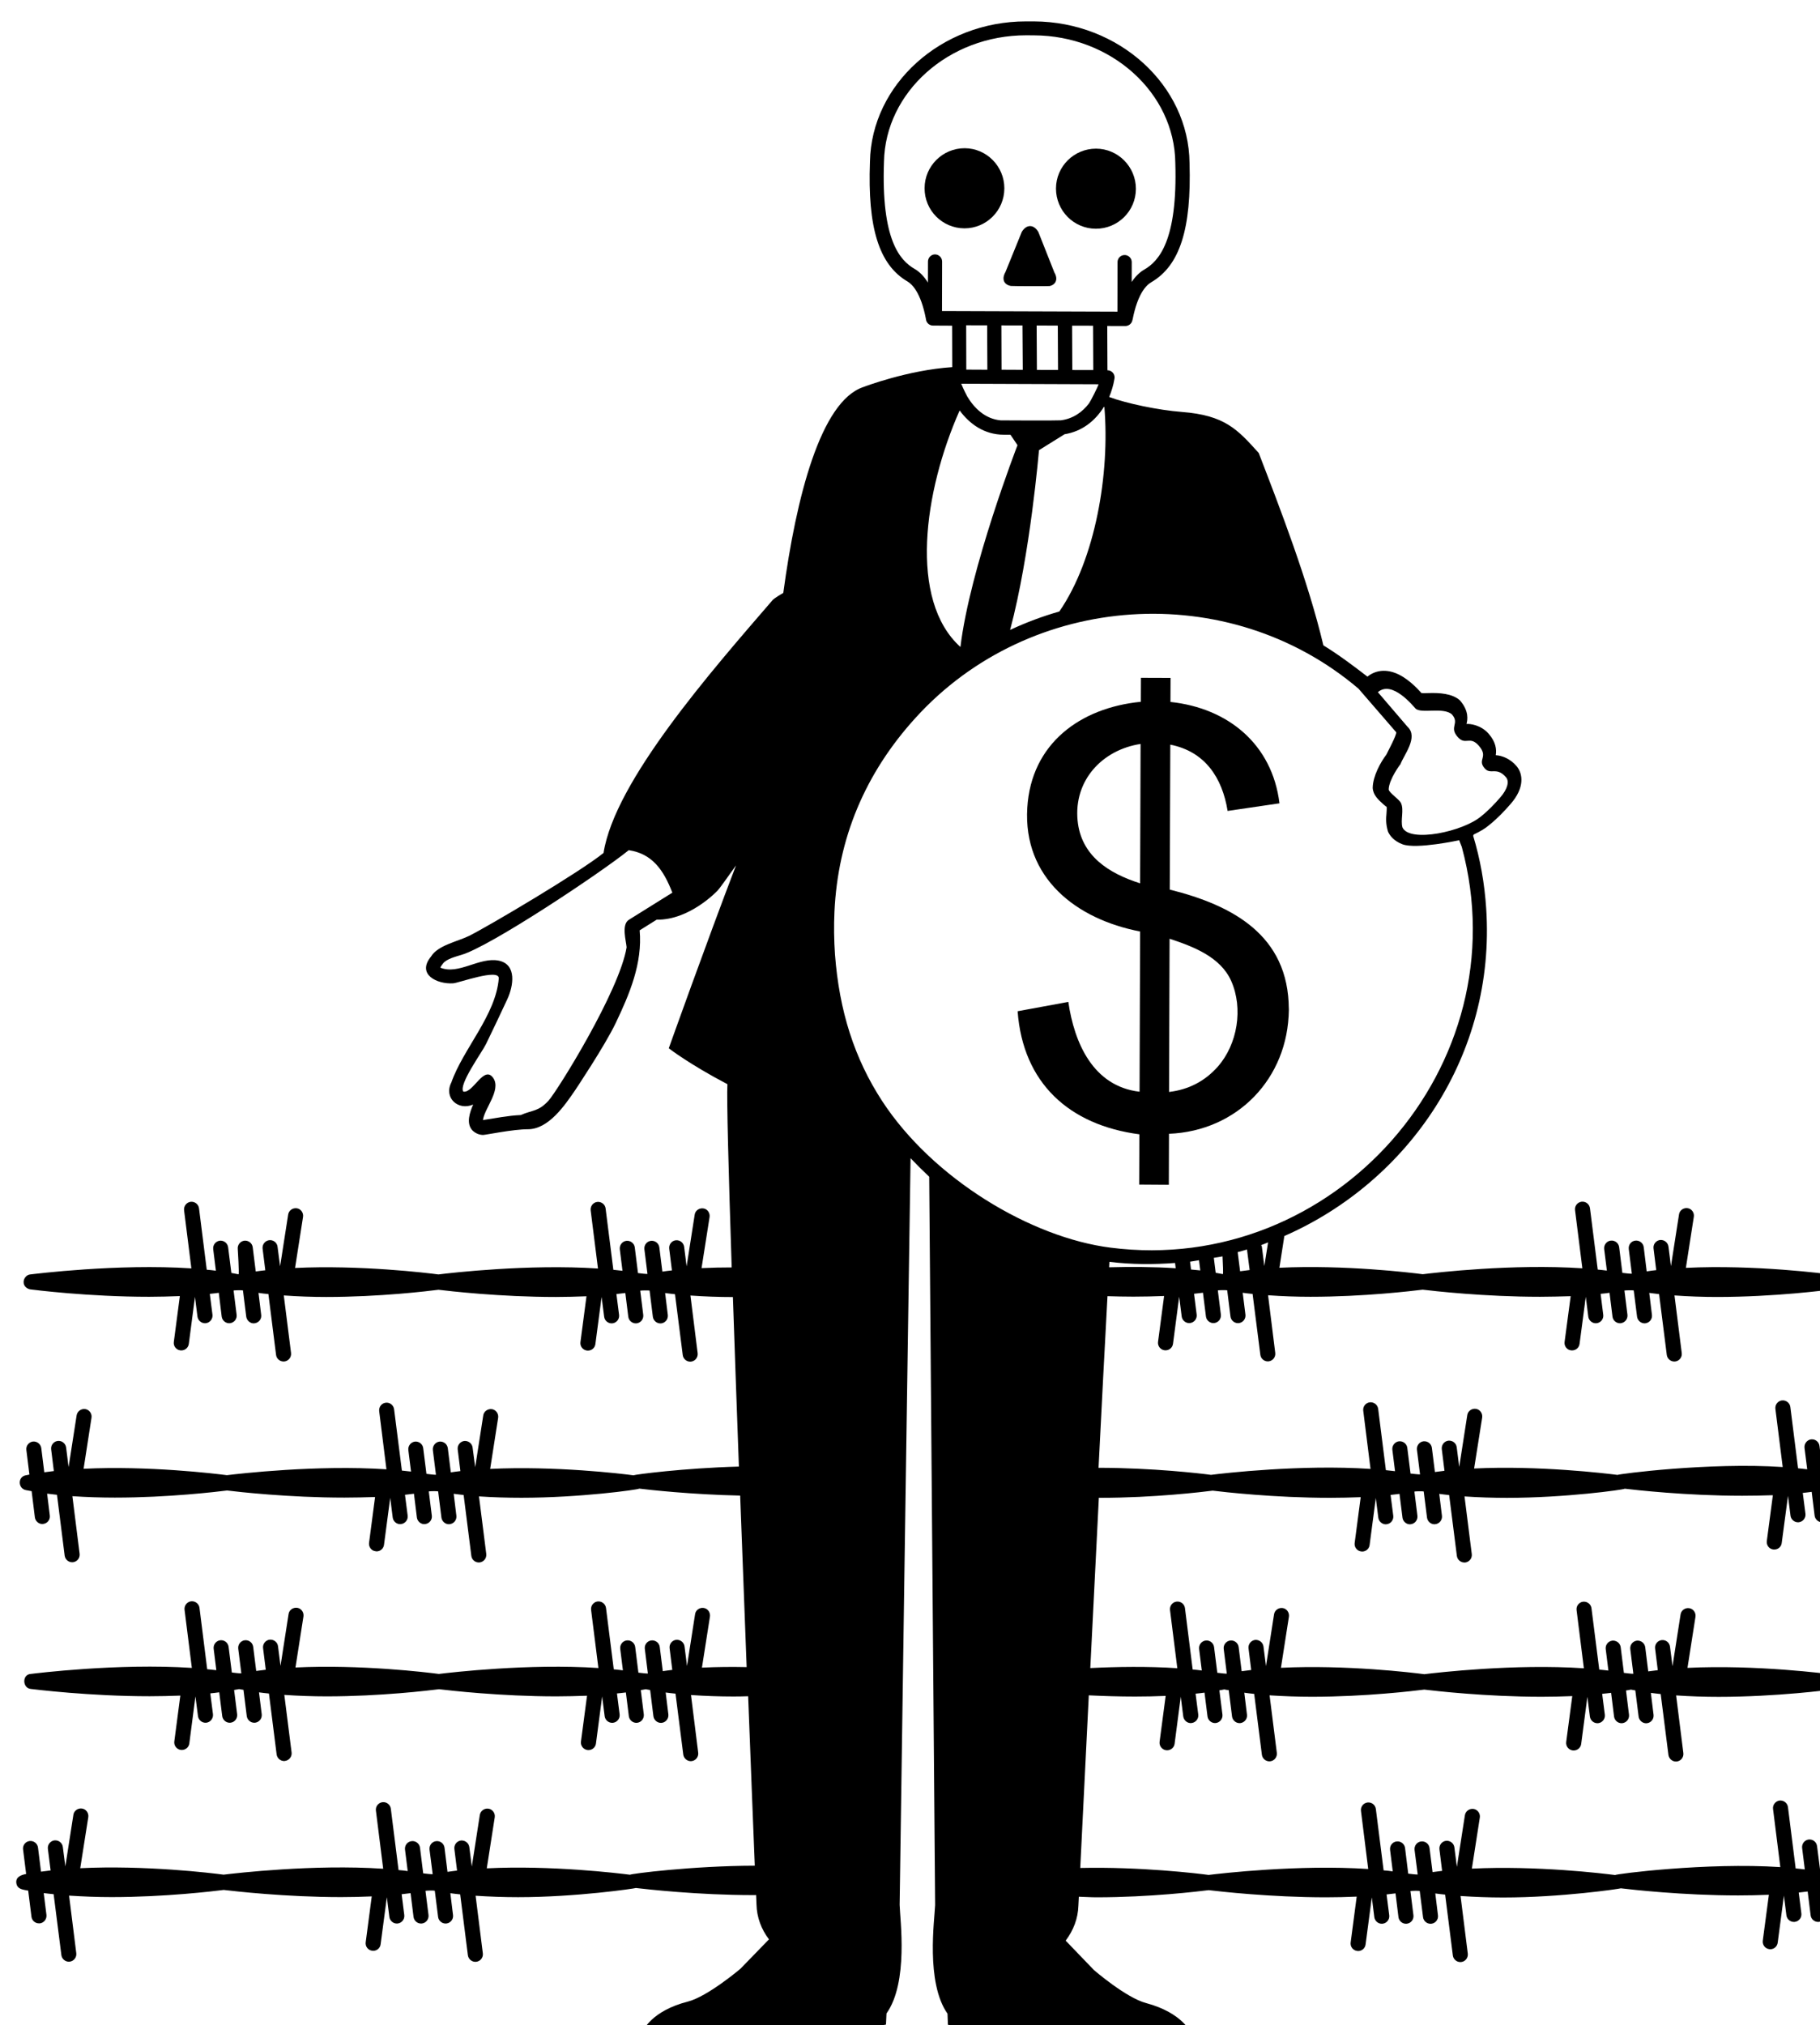 <?xml version="1.0" encoding="UTF-8" standalone="no"?>
<!-- Created with Inkscape (http://www.inkscape.org/) -->

<svg
   xmlns:dc="http://purl.org/dc/elements/1.1/"
   xmlns:cc="http://creativecommons.org/ns#"
   xmlns:rdf="http://www.w3.org/1999/02/22-rdf-syntax-ns#"
   xmlns:svg="http://www.w3.org/2000/svg"
   xmlns="http://www.w3.org/2000/svg"
   xmlns:sodipodi="http://sodipodi.sourceforge.net/DTD/sodipodi-0.dtd"
   xmlns:inkscape="http://www.inkscape.org/namespaces/inkscape"
   width="18.673mm"
   height="20.774mm"
   viewBox="0 0 18.673 20.774"
   version="1.1"
   id="svg653"
   inkscape:version="0.92.1 r15371"
   sodipodi:docname="ddhh_dinero.svg">
  <defs
     id="defs647" />
  <sodipodi:namedview
     id="base"
     pagecolor="#ffffff"
     bordercolor="#666666"
     borderopacity="1.0"
     inkscape:pageopacity="0.0"
     inkscape:pageshadow="2"
     inkscape:zoom="0.35"
     inkscape:cx="472.43006"
     inkscape:cy="-252.16979"
     inkscape:document-units="mm"
     inkscape:current-layer="layer1"
     showgrid="false"
     inkscape:window-width="1366"
     inkscape:window-height="704"
     inkscape:window-x="0"
     inkscape:window-y="27"
     inkscape:window-maximized="1" />
  <g
     inkscape:label="Capa 1"
     inkscape:groupmode="layer"
     id="layer1"
     transform="translate(19.164,-61.339)">
    <g
       transform="matrix(0.265,0,0,0.265,-125.098,-77.795)"
       id="g481">
      <path
         inkscape:connector-curvature="0"
         d="m 437.103,530.771 c -0.859,-0.002 -1.555,0.695 -1.555,1.547 -0.004,0.859 0.686,1.551 1.541,1.555 0.85,0.002 1.545,-0.688 1.547,-1.547 0.002,-0.852 -0.687,-1.551 -1.533,-1.555 z"
         id="path467" />
      <path
         inkscape:connector-curvature="0"
         d="m 439.951,534.011 c -0.176,-0.297 -0.455,-0.303 -0.639,-0.004 l -0.635,1.561 c -0.152,0.266 -0.062,0.486 0.213,0.535 0.031,0.008 1.457,0.014 1.498,0.004 0.246,-0.055 0.334,-0.273 0.186,-0.523 z"
         id="path469" />
      <path
         inkscape:connector-curvature="0"
         d="m 443.729,532.343 c 0,-0.852 -0.689,-1.553 -1.543,-1.555 -0.854,0 -1.549,0.688 -1.551,1.543 0,0.859 0.688,1.553 1.541,1.557 0.854,0.002 1.552,-0.685 1.553,-1.545 z"
         id="path471" />
      <path
         inkscape:connector-curvature="0"
         d="m 443.856,570.886 1.148,0.008 0.006,-1.973 c 2.646,-0.104 4.615,-2.146 4.639,-4.793 -0.002,0.297 -0.004,0.895 0.002,-0.016 0,-0.186 -0.001,-0.139 -0.002,-0.02 -0.008,-2.854 -2.173,-4.016 -4.609,-4.623 l 0.021,-5.611 c 1.345,0.266 2.012,1.279 2.219,2.566 l 2.008,-0.295 c -0.282,-2.295 -1.999,-3.688 -4.221,-3.924 l 0.004,-0.93 -1.146,-0.004 -0.004,0.928 c -2.343,0.229 -4.246,1.613 -4.397,4.104 -0.165,2.711 1.888,4.311 4.368,4.787 l -0.021,6.203 c -1.803,-0.211 -2.528,-1.895 -2.758,-3.477 l -1.963,0.361 c 0.205,2.789 2.006,4.41 4.715,4.764 z m 1.177,-9.515 c 0.906,0.299 1.972,0.699 2.387,1.637 0.47,1.062 0.244,2.447 -0.52,3.314 -0.5,0.564 -1.127,0.889 -1.887,0.98 z m -3.561,-4.573 c -0.152,-1.553 0.948,-2.738 2.438,-2.967 -0.004,1.799 -0.01,3.596 -0.018,5.395 -1.207,-0.383 -2.286,-1.059 -2.42,-2.428 z"
         id="path473" />
      <path
         inkscape:connector-curvature="0"
         d="m 400.662,574.681 c -0.002,-0.012 0,0.131 0,0 z"
         id="path475" />
      <path
         inkscape:connector-curvature="0"
         d="m 470.656,582.058 c -0.106,-0.021 -0.222,-0.045 -0.336,-0.062 l -0.125,-0.994 c -0.021,-0.158 -0.166,-0.271 -0.325,-0.252 -0.158,0.02 -0.271,0.166 -0.255,0.326 l 0.105,0.832 c -0.116,-0.016 -0.234,-0.025 -0.354,-0.039 l -0.299,-2.373 c -0.021,-0.16 -0.167,-0.271 -0.326,-0.254 -0.16,0.02 -0.271,0.166 -0.253,0.326 l 0.283,2.252 c -2.855,-0.188 -6.349,0.27 -6.396,0.305 -0.447,-0.057 -3.039,-0.369 -5.551,-0.248 l 0.312,-1.975 c 0.021,-0.16 -0.086,-0.311 -0.243,-0.334 -0.159,-0.023 -0.312,0.084 -0.334,0.242 l -0.312,2.006 -0.097,-0.762 c -0.019,-0.16 -0.166,-0.27 -0.325,-0.254 -0.16,0.021 -0.271,0.168 -0.253,0.326 l 0.104,0.84 c -0.124,0.014 -0.248,0.029 -0.37,0.047 l -0.117,-0.934 c -0.021,-0.16 -0.164,-0.271 -0.327,-0.254 -0.158,0.02 -0.271,0.168 -0.252,0.324 l 0.12,0.955 c -0.03,0.006 -0.274,-0.02 -0.368,-0.031 l -0.125,-0.994 c -0.019,-0.16 -0.165,-0.271 -0.326,-0.254 -0.156,0.02 -0.271,0.168 -0.253,0.324 l 0.104,0.832 c -0.116,-0.014 -0.233,-0.023 -0.354,-0.039 l -0.299,-2.375 c -0.021,-0.156 -0.166,-0.27 -0.326,-0.252 -0.159,0.021 -0.271,0.164 -0.252,0.324 l 0.282,2.254 c -2.688,-0.178 -5.695,0.168 -6.177,0.23 -0.372,-0.051 -2.27,-0.273 -4.353,-0.273 0.126,-2.486 0.246,-4.818 0.346,-6.643 0.325,0.01 0.659,0.018 1.004,0.018 0.394,0 0.791,-0.01 1.188,-0.025 l -0.235,1.775 c -0.021,0.16 0.094,0.307 0.254,0.326 0.014,0.002 0.023,0.002 0.036,0.002 0.146,0 0.271,-0.105 0.29,-0.254 l 0.239,-1.822 0.097,0.768 c 0.021,0.145 0.146,0.254 0.29,0.254 0.014,0 0.024,0 0.036,-0.002 0.159,-0.021 0.273,-0.166 0.254,-0.326 l -0.102,-0.807 c 0.115,-0.014 0.229,-0.025 0.345,-0.041 l 0.116,0.922 c 0.02,0.146 0.146,0.254 0.288,0.254 0.012,0 0.023,0 0.036,-0.002 0.161,-0.021 0.271,-0.166 0.254,-0.326 l -0.118,-0.938 c 0.064,-0.012 0.307,-0.014 0.363,-0.004 l 0.127,1.016 c 0.019,0.146 0.145,0.256 0.29,0.256 0.012,0 0.021,-0.002 0.036,-0.002 0.16,-0.021 0.271,-0.166 0.253,-0.326 l -0.106,-0.848 c 0.127,0.018 0.254,0.033 0.383,0.045 l 0.3,2.357 c 0.019,0.146 0.145,0.254 0.287,0.254 0.015,0 0.023,0 0.037,-0.002 0.159,-0.02 0.272,-0.166 0.253,-0.326 l -0.278,-2.232 c 0.544,0.039 1.099,0.059 1.641,0.059 2.08,0 3.97,-0.229 4.345,-0.275 0.396,0.049 2.39,0.275 4.542,0.275 0.396,0 0.794,-0.012 1.188,-0.023 l -0.236,1.773 c -0.021,0.158 0.093,0.309 0.252,0.324 0.016,0.002 0.026,0.002 0.038,0.002 0.146,0 0.271,-0.104 0.29,-0.254 l 0.241,-1.822 0.097,0.771 c 0.021,0.145 0.146,0.254 0.289,0.254 0.016,0 0.026,0 0.037,-0.002 0.16,-0.021 0.273,-0.166 0.253,-0.326 l -0.102,-0.811 c 0.114,-0.012 0.229,-0.021 0.345,-0.041 l 0.115,0.926 c 0.019,0.145 0.145,0.254 0.288,0.254 0.013,0 0.022,0 0.035,-0.002 0.16,-0.021 0.273,-0.166 0.256,-0.326 l -0.117,-0.939 c 0.062,-0.01 0.306,-0.014 0.36,-0.004 l 0.129,1.018 c 0.021,0.145 0.146,0.256 0.288,0.256 0.014,0 0.022,-0.002 0.035,-0.002 0.161,-0.021 0.273,-0.166 0.253,-0.326 l -0.104,-0.85 c 0.125,0.018 0.252,0.033 0.381,0.047 l 0.298,2.355 c 0.021,0.146 0.146,0.254 0.289,0.254 0.014,0 0.025,0 0.039,-0.002 0.158,-0.02 0.271,-0.166 0.251,-0.326 l -0.281,-2.23 c 0.546,0.039 1.103,0.059 1.645,0.059 2.252,0 4.28,-0.27 4.408,-0.287 0.003,0 0.009,-0.002 0.014,-0.004 0.01,-0.002 0.021,-0.006 0.032,-0.01 0.301,-0.061 0.229,-0.463 10e-4,-0.555 -0.013,-0.004 -0.021,-0.006 -0.031,-0.01 -0.007,0 -0.012,-0.004 -0.016,-0.004 -0.151,-0.02 -2.936,-0.389 -5.612,-0.256 l 0.308,-1.979 c 0.024,-0.158 -0.084,-0.311 -0.242,-0.332 -0.158,-0.023 -0.311,0.084 -0.332,0.244 l -0.312,2 -0.096,-0.756 c -0.021,-0.16 -0.163,-0.271 -0.326,-0.256 -0.16,0.021 -0.273,0.168 -0.252,0.326 l 0.104,0.84 c -0.125,0.016 -0.248,0.027 -0.369,0.049 l -0.115,-0.939 c -0.021,-0.158 -0.166,-0.27 -0.326,-0.252 -0.16,0.018 -0.273,0.164 -0.253,0.326 l 0.119,0.955 c -0.029,0.006 -0.272,-0.02 -0.367,-0.033 l -0.124,-0.996 c -0.021,-0.158 -0.166,-0.27 -0.326,-0.252 -0.16,0.018 -0.271,0.164 -0.254,0.326 l 0.104,0.834 c -0.115,-0.016 -0.233,-0.025 -0.354,-0.039 l -0.3,-2.375 c -0.021,-0.158 -0.166,-0.271 -0.325,-0.252 -0.16,0.02 -0.273,0.164 -0.253,0.326 l 0.283,2.252 c -2.688,-0.18 -5.692,0.168 -6.179,0.229 -0.44,-0.059 -3.039,-0.371 -5.55,-0.25 l 0.191,-1.229 c 4.81,-2.105 8.192,-7.004 7.815,-12.676 -0.064,-0.979 -0.232,-1.918 -0.505,-2.818 0.012,-0.016 0.017,-0.031 0.021,-0.047 0.241,-0.113 0.455,-0.238 0.605,-0.371 0.333,-0.266 0.614,-0.57 0.824,-0.812 0.554,-0.633 0.479,-1.174 0.229,-1.467 -0.244,-0.283 -0.552,-0.406 -0.803,-0.42 0.034,-0.229 0.005,-0.506 -0.273,-0.828 -0.301,-0.35 -0.742,-0.395 -0.859,-0.381 0.037,-0.16 0.107,-0.494 -0.256,-0.914 -0.299,-0.27 -0.802,-0.295 -1.205,-0.283 -0.087,0.002 -0.211,0.006 -0.282,0.002 -0.172,-0.191 -0.562,-0.611 -1.028,-0.783 -0.395,-0.146 -0.77,-0.092 -1.066,0.145 -0.553,-0.426 -1.114,-0.848 -1.706,-1.211 -0.592,-2.506 -1.692,-5.342 -2.502,-7.445 -0.828,-0.92 -1.315,-1.461 -2.981,-1.59 -0.91,-0.07 -2.144,-0.33 -2.81,-0.578 0.092,-0.223 0.162,-0.453 0.201,-0.686 0.021,-0.082 0.006,-0.17 -0.047,-0.24 -0.053,-0.068 -0.133,-0.109 -0.221,-0.109 l -0.005,-1.152 -0.002,-0.562 0.699,0.002 c 0.121,0 0.23,-0.08 0.265,-0.193 0.002,-0.016 0.014,-0.039 0.021,-0.08 0.188,-0.941 0.496,-1.293 0.721,-1.424 1.103,-0.643 1.556,-2.064 1.479,-4.615 -0.031,-3.01 -2.73,-5.467 -6.021,-5.48 h -0.317 c -3.273,0 -5.98,2.439 -6.035,5.434 -0.096,2.561 0.354,3.99 1.453,4.633 0.184,0.107 0.518,0.438 0.711,1.436 0.006,0.033 0.01,0.061 0.012,0.068 0.033,0.121 0.141,0.203 0.266,0.203 l 0.738,0.004 0.006,1.605 c -1.735,0.113 -3.441,0.77 -3.441,0.77 -1.657,0.551 -2.604,4.283 -3.1,7.969 -0.266,0.15 -0.432,0.279 -0.43,0.297 -2.361,2.736 -6.098,6.994 -6.529,9.768 -0.891,0.729 -4.484,2.854 -5.206,3.211 -0.448,0.221 -1.206,0.361 -1.473,0.799 -0.572,0.697 0.242,1.078 0.854,1.037 0.193,-0.004 1.783,-0.592 1.769,-0.193 -0.113,1.426 -1.378,2.723 -1.837,4.031 -0.303,0.594 0.265,1.107 0.845,0.854 -0.127,0.293 -0.285,0.73 -0.026,1.004 0.112,0.107 0.25,0.17 0.407,0.174 0.104,0 1.155,-0.221 1.738,-0.221 0.804,0 1.435,-0.936 1.831,-1.514 0,0 1.15,-1.719 1.567,-2.594 0.542,-1.135 1.042,-2.32 0.929,-3.592 0.195,-0.121 0.422,-0.264 0.658,-0.412 1.268,0.02 2.317,-1.084 2.36,-1.127 0.07,-0.076 0.334,-0.438 0.713,-0.975 -1.127,2.939 -2.604,7.08 -2.604,7.08 0,0 0.801,0.621 2.27,1.389 -0.031,0.533 0.043,3.348 0.166,7.094 -0.386,0 -0.774,0.008 -1.167,0.027 l 0.311,-1.98 c 0.021,-0.158 -0.084,-0.311 -0.244,-0.332 -0.159,-0.021 -0.312,0.084 -0.333,0.244 l -0.312,2 -0.096,-0.756 c -0.021,-0.16 -0.163,-0.271 -0.326,-0.254 -0.16,0.02 -0.271,0.168 -0.252,0.324 l 0.105,0.842 c -0.125,0.014 -0.248,0.027 -0.37,0.047 l -0.117,-0.938 c -0.021,-0.16 -0.166,-0.271 -0.326,-0.254 -0.16,0.02 -0.271,0.164 -0.253,0.326 l 0.119,0.955 c -0.029,0.006 -0.271,-0.018 -0.367,-0.033 l -0.124,-0.994 c -0.021,-0.16 -0.166,-0.271 -0.326,-0.254 -0.159,0.02 -0.271,0.164 -0.254,0.326 l 0.104,0.834 c -0.117,-0.014 -0.235,-0.025 -0.354,-0.039 l -0.3,-2.375 c -0.019,-0.158 -0.166,-0.27 -0.325,-0.252 -0.159,0.02 -0.271,0.164 -0.253,0.326 l 0.283,2.252 c -2.688,-0.178 -5.692,0.168 -6.177,0.229 -0.442,-0.059 -3.039,-0.371 -5.551,-0.25 l 0.309,-1.979 c 0.023,-0.158 -0.085,-0.311 -0.243,-0.332 -0.159,-0.021 -0.309,0.084 -0.333,0.244 l -0.312,2.002 -0.099,-0.758 c -0.019,-0.16 -0.167,-0.273 -0.325,-0.252 -0.158,0.02 -0.271,0.166 -0.254,0.324 l 0.105,0.84 c -0.124,0.014 -0.247,0.027 -0.37,0.047 l -0.117,-0.938 c -0.021,-0.16 -0.165,-0.271 -0.327,-0.254 -0.156,0.021 -0.271,0.166 -0.252,0.326 0,0 0.062,0.969 0.029,0.975 -0.091,-0.018 -0.183,-0.035 -0.277,-0.053 l -0.125,-0.994 c -0.021,-0.16 -0.167,-0.271 -0.324,-0.254 -0.159,0.021 -0.272,0.166 -0.254,0.326 l 0.104,0.836 c -0.115,-0.018 -0.234,-0.027 -0.354,-0.039 l -0.299,-2.375 c -0.02,-0.16 -0.165,-0.271 -0.323,-0.254 -0.159,0.02 -0.273,0.166 -0.256,0.326 l 0.283,2.252 c -2.854,-0.189 -6.075,0.215 -6.24,0.234 -0.151,0.014 -0.271,0.172 -0.253,0.318 0,0.133 0.133,0.242 0.253,0.26 0.137,0.02 2.276,0.287 4.606,0.287 0.394,0 0.791,-0.012 1.188,-0.027 l -0.234,1.777 c -0.021,0.158 0.092,0.305 0.252,0.324 0.014,0.002 0.025,0.002 0.039,0.002 0.145,0 0.27,-0.105 0.29,-0.254 l 0.238,-1.82 0.097,0.766 c 0.02,0.146 0.146,0.256 0.291,0.256 0.011,0 0.021,0 0.036,-0.002 0.157,-0.021 0.271,-0.166 0.254,-0.326 l -0.104,-0.809 c 0.115,-0.014 0.23,-0.023 0.348,-0.041 l 0.113,0.922 c 0.021,0.146 0.146,0.256 0.288,0.256 0.015,0 0.024,0 0.036,-0.002 0.161,-0.021 0.274,-0.166 0.254,-0.326 l -0.118,-0.939 c 0.064,-0.012 0.31,-0.014 0.363,-0.004 l 0.127,1.016 c 0.021,0.146 0.146,0.26 0.29,0.26 0.012,0 0.023,-0.004 0.036,-0.004 0.16,-0.02 0.274,-0.166 0.253,-0.324 l -0.104,-0.852 c 0.127,0.021 0.254,0.033 0.383,0.045 l 0.297,2.357 c 0.019,0.146 0.145,0.254 0.289,0.254 0.013,0 0.021,0 0.038,-0.002 0.157,-0.02 0.271,-0.166 0.253,-0.326 l -0.281,-2.229 c 0.544,0.039 1.099,0.059 1.641,0.059 2.08,0 3.973,-0.23 4.348,-0.279 0.393,0.049 2.387,0.279 4.542,0.279 0.394,0 0.793,-0.012 1.188,-0.027 l -0.234,1.777 c -0.021,0.158 0.093,0.305 0.253,0.324 0.013,0.002 0.023,0.002 0.037,0.002 0.146,0 0.271,-0.105 0.289,-0.254 l 0.24,-1.822 0.1,0.768 c 0.019,0.146 0.145,0.254 0.287,0.254 0.015,0 0.025,0 0.036,-0.002 0.16,-0.02 0.273,-0.166 0.254,-0.326 l -0.103,-0.807 c 0.116,-0.012 0.231,-0.025 0.345,-0.041 l 0.115,0.922 c 0.021,0.146 0.146,0.254 0.288,0.254 0.013,0 0.024,0 0.037,-0.002 0.161,-0.02 0.271,-0.166 0.254,-0.326 l -0.117,-0.938 c 0.063,-0.01 0.307,-0.014 0.362,-0.004 l 0.127,1.016 c 0.021,0.146 0.146,0.256 0.29,0.256 0.012,0 0.021,-0.002 0.036,-0.002 0.161,-0.021 0.271,-0.166 0.253,-0.326 l -0.104,-0.848 c 0.125,0.016 0.252,0.033 0.382,0.045 l 0.3,2.357 c 0.019,0.145 0.145,0.254 0.288,0.254 0.014,0 0.023,0 0.037,-0.002 0.158,-0.02 0.271,-0.166 0.252,-0.326 l -0.279,-2.232 c 0.545,0.039 1.1,0.059 1.642,0.059 10e-4,0 10e-4,0 0.002,0 0.068,2.031 0.149,4.279 0.232,6.562 -2.145,0.059 -4.048,0.311 -4.082,0.338 -0.447,-0.061 -3.039,-0.369 -5.548,-0.248 l 0.309,-1.979 c 0.023,-0.158 -0.086,-0.311 -0.243,-0.334 -0.159,-0.02 -0.311,0.084 -0.334,0.244 l -0.312,2.004 -0.1,-0.76 c -0.019,-0.16 -0.166,-0.27 -0.323,-0.256 -0.159,0.021 -0.273,0.168 -0.254,0.326 l 0.104,0.84 c -0.124,0.016 -0.248,0.029 -0.37,0.049 l -0.117,-0.936 c -0.021,-0.16 -0.164,-0.271 -0.326,-0.254 -0.156,0.021 -0.271,0.168 -0.253,0.328 l 0.12,0.955 c -0.028,0.004 -0.271,-0.02 -0.368,-0.035 l -0.125,-0.994 c -0.019,-0.16 -0.165,-0.271 -0.323,-0.254 -0.159,0.021 -0.272,0.168 -0.253,0.328 l 0.104,0.832 c -0.116,-0.014 -0.232,-0.027 -0.354,-0.039 l -0.302,-2.375 c -0.021,-0.16 -0.166,-0.271 -0.323,-0.252 -0.159,0.018 -0.272,0.164 -0.254,0.326 l 0.281,2.252 c -2.688,-0.178 -5.692,0.168 -6.177,0.227 -0.443,-0.057 -3.039,-0.371 -5.548,-0.248 l 0.306,-1.977 c 0.024,-0.16 -0.084,-0.309 -0.242,-0.334 -0.157,-0.023 -0.31,0.086 -0.334,0.244 l -0.311,2.002 -0.096,-0.758 c -0.021,-0.16 -0.166,-0.273 -0.325,-0.254 -0.16,0.02 -0.274,0.166 -0.254,0.326 l 0.104,0.84 c -0.125,0.014 -0.248,0.029 -0.37,0.047 l -0.116,-0.934 c -0.021,-0.16 -0.166,-0.271 -0.324,-0.256 -0.16,0.021 -0.273,0.166 -0.254,0.324 l 0.118,0.955 c -0.05,0.012 -0.102,0.021 -0.147,0.029 -0.312,0.062 -0.294,0.512 0.01,0.572 0.073,0.016 0.146,0.025 0.223,0.041 l 0.126,1.016 c 0.021,0.146 0.146,0.256 0.289,0.256 0.014,0 0.023,-0.002 0.036,-0.004 0.16,-0.02 0.273,-0.166 0.253,-0.326 l -0.104,-0.846 c 0.126,0.016 0.253,0.029 0.382,0.045 l 0.297,2.355 c 0.021,0.148 0.146,0.256 0.289,0.256 0.013,0 0.025,-0.002 0.037,-0.002 0.16,-0.02 0.271,-0.166 0.253,-0.326 l -0.28,-2.23 c 0.544,0.037 1.102,0.055 1.644,0.055 2.082,0 3.97,-0.229 4.345,-0.275 0.392,0.049 2.386,0.275 4.542,0.275 0.396,0 0.794,-0.01 1.188,-0.023 l -0.233,1.773 c -0.021,0.158 0.092,0.311 0.252,0.326 0.013,0.002 0.023,0.006 0.038,0.006 0.145,0 0.27,-0.105 0.289,-0.256 l 0.24,-1.818 0.097,0.764 c 0.019,0.145 0.144,0.256 0.289,0.256 0.014,0 0.021,-0.002 0.038,-0.004 0.157,-0.021 0.271,-0.166 0.252,-0.324 l -0.104,-0.809 c 0.115,-0.016 0.231,-0.025 0.347,-0.041 l 0.114,0.922 c 0.02,0.145 0.146,0.256 0.287,0.256 0.016,0 0.025,-0.002 0.037,-0.004 0.16,-0.021 0.274,-0.166 0.254,-0.324 l -0.117,-0.939 c 0.063,-0.012 0.308,-0.014 0.362,-0.002 l 0.127,1.016 c 0.021,0.145 0.146,0.256 0.289,0.256 0.013,0 0.025,-0.002 0.037,-0.004 0.16,-0.02 0.272,-0.166 0.253,-0.326 l -0.104,-0.848 c 0.125,0.018 0.256,0.031 0.385,0.047 l 0.298,2.355 c 0.019,0.148 0.144,0.256 0.289,0.256 0.013,0 0.021,-0.002 0.036,-0.002 0.158,-0.02 0.271,-0.166 0.253,-0.326 l -0.282,-2.23 c 0.545,0.037 1.1,0.053 1.644,0.053 2.252,0 4.523,-0.312 4.562,-0.354 0.349,0.043 2.004,0.23 3.906,0.27 0.084,2.279 0.171,4.553 0.251,6.639 -0.563,-0.012 -1.149,-0.008 -1.731,0.021 l 0.31,-1.977 c 0.022,-0.16 -0.085,-0.312 -0.243,-0.334 -0.159,-0.023 -0.312,0.084 -0.333,0.244 l -0.312,2.002 -0.096,-0.756 c -0.021,-0.16 -0.163,-0.271 -0.326,-0.256 -0.16,0.021 -0.272,0.166 -0.252,0.326 l 0.104,0.838 c -0.125,0.016 -0.246,0.029 -0.368,0.049 l -0.117,-0.936 c -0.021,-0.16 -0.166,-0.271 -0.326,-0.254 -0.16,0.02 -0.272,0.166 -0.253,0.324 l 0.119,0.957 c -0.029,0.006 -0.271,-0.021 -0.367,-0.033 l -0.124,-0.994 c -0.021,-0.16 -0.166,-0.273 -0.326,-0.254 -0.16,0.018 -0.271,0.166 -0.254,0.324 l 0.104,0.834 c -0.117,-0.016 -0.235,-0.025 -0.354,-0.039 l -0.3,-2.373 c -0.021,-0.16 -0.166,-0.271 -0.325,-0.254 -0.16,0.02 -0.271,0.166 -0.253,0.324 l 0.283,2.252 c -2.688,-0.178 -5.692,0.17 -6.177,0.23 -0.441,-0.059 -3.038,-0.373 -5.551,-0.25 l 0.309,-1.977 c 0.022,-0.16 -0.085,-0.311 -0.243,-0.334 -0.159,-0.021 -0.311,0.084 -0.333,0.242 l -0.312,2.006 -0.097,-0.76 c -0.019,-0.158 -0.167,-0.271 -0.326,-0.254 -0.159,0.021 -0.271,0.166 -0.253,0.326 l 0.105,0.838 c -0.124,0.018 -0.247,0.029 -0.37,0.047 l -0.117,-0.934 c -0.021,-0.16 -0.165,-0.273 -0.327,-0.254 -0.158,0.02 -0.271,0.166 -0.252,0.326 l 0.12,0.955 c -0.03,0.006 -0.271,-0.02 -0.368,-0.033 l -0.125,-0.994 c -0.021,-0.16 -0.167,-0.273 -0.325,-0.254 -0.158,0.019 -0.271,0.166 -0.254,0.324 l 0.104,0.834 c -0.115,-0.014 -0.234,-0.025 -0.354,-0.037 l -0.298,-2.375 c -0.02,-0.16 -0.165,-0.271 -0.325,-0.254 -0.158,0.02 -0.271,0.166 -0.254,0.324 l 0.283,2.254 c -2.854,-0.188 -6.075,0.213 -6.24,0.234 -0.335,0.021 -0.324,0.543 0,0.58 0.137,0.016 2.276,0.283 4.606,0.283 0.394,0 0.791,-0.01 1.188,-0.025 l -0.233,1.775 c -0.021,0.158 0.093,0.309 0.252,0.328 0.014,0.002 0.023,0.002 0.039,0.002 0.145,0 0.27,-0.105 0.29,-0.252 l 0.237,-1.824 0.098,0.764 c 0.02,0.148 0.146,0.258 0.291,0.258 0.011,0 0.021,-0.002 0.036,-0.002 0.156,-0.02 0.271,-0.168 0.254,-0.326 l -0.104,-0.809 c 0.116,-0.014 0.231,-0.023 0.346,-0.041 l 0.116,0.922 c 0.021,0.146 0.146,0.256 0.288,0.256 0.013,0 0.024,-0.002 0.036,-0.002 0.161,-0.02 0.274,-0.168 0.254,-0.328 l -0.118,-0.938 c 0.064,-0.014 0.128,-0.021 0.191,-0.035 0.057,0.012 0.115,0.02 0.172,0.029 l 0.127,1.018 c 0.021,0.146 0.146,0.256 0.29,0.256 0.012,0 0.023,-0.002 0.036,-0.002 0.16,-0.02 0.272,-0.168 0.253,-0.328 l -0.105,-0.846 c 0.129,0.018 0.256,0.031 0.385,0.045 l 0.297,2.355 c 0.019,0.146 0.145,0.258 0.289,0.258 0.013,0 0.021,0 0.038,-0.004 0.157,-0.021 0.271,-0.166 0.253,-0.324 l -0.282,-2.232 c 0.545,0.037 1.1,0.057 1.642,0.057 2.079,0 3.969,-0.23 4.348,-0.277 0.391,0.047 2.387,0.277 4.542,0.277 0.394,0 0.793,-0.012 1.188,-0.025 l -0.235,1.775 c -0.021,0.158 0.094,0.307 0.253,0.328 0.014,0 0.024,0.002 0.037,0.002 0.146,0 0.271,-0.107 0.29,-0.252 l 0.24,-1.826 0.098,0.768 c 0.021,0.146 0.146,0.254 0.289,0.254 0.015,0 0.025,0 0.036,-0.002 0.16,-0.02 0.273,-0.168 0.254,-0.326 l -0.103,-0.809 c 0.116,-0.012 0.229,-0.023 0.345,-0.039 l 0.115,0.92 c 0.02,0.146 0.146,0.256 0.288,0.256 0.013,0 0.023,0 0.037,-0.002 0.161,-0.02 0.271,-0.168 0.254,-0.326 l -0.117,-0.938 c 0.062,-0.012 0.129,-0.021 0.191,-0.035 0.057,0.012 0.111,0.021 0.171,0.031 l 0.127,1.014 c 0.021,0.148 0.146,0.258 0.29,0.258 0.012,0 0.021,-0.002 0.036,-0.002 0.159,-0.02 0.271,-0.168 0.253,-0.326 l -0.104,-0.848 c 0.125,0.018 0.252,0.031 0.381,0.045 l 0.3,2.357 c 0.02,0.145 0.146,0.256 0.288,0.256 0.015,0 0.024,0 0.039,-0.002 0.157,-0.021 0.271,-0.166 0.251,-0.326 l -0.279,-2.232 c 0.545,0.037 1.1,0.057 1.642,0.057 0.193,0 0.382,-0.004 0.571,-0.01 0.105,2.779 0.2,5.123 0.257,6.559 -2.435,0.006 -4.812,0.314 -4.83,0.35 -0.451,-0.057 -3.041,-0.371 -5.546,-0.248 l 0.308,-1.977 c 0.023,-0.158 -0.086,-0.311 -0.244,-0.332 -0.157,-0.023 -0.309,0.084 -0.334,0.244 l -0.31,1.998 -0.096,-0.754 c -0.021,-0.16 -0.166,-0.271 -0.326,-0.256 -0.159,0.021 -0.271,0.166 -0.253,0.326 l 0.104,0.838 c -0.124,0.018 -0.248,0.029 -0.37,0.049 l -0.116,-0.936 c -0.021,-0.16 -0.166,-0.271 -0.325,-0.252 -0.161,0.018 -0.272,0.164 -0.255,0.324 l 0.122,0.955 c -0.029,0.006 -0.273,-0.02 -0.367,-0.033 l -0.124,-0.994 c -0.021,-0.16 -0.169,-0.273 -0.327,-0.252 -0.16,0.018 -0.272,0.164 -0.253,0.324 l 0.104,0.834 c -0.115,-0.02 -0.233,-0.027 -0.354,-0.039 l -0.299,-2.373 c -0.021,-0.162 -0.166,-0.273 -0.325,-0.254 -0.16,0.02 -0.272,0.166 -0.253,0.322 l 0.282,2.254 c -2.688,-0.18 -5.694,0.17 -6.18,0.229 -0.445,-0.061 -3.039,-0.373 -5.549,-0.25 l 0.312,-1.979 c 0.021,-0.156 -0.085,-0.309 -0.244,-0.33 -0.158,-0.023 -0.311,0.084 -0.333,0.24 l -0.312,2 -0.097,-0.754 c -0.021,-0.16 -0.165,-0.271 -0.327,-0.254 -0.156,0.021 -0.271,0.168 -0.252,0.326 l 0.106,0.838 c -0.126,0.016 -0.249,0.031 -0.372,0.047 l -0.116,-0.934 c -0.021,-0.158 -0.167,-0.271 -0.325,-0.252 -0.161,0.018 -0.272,0.166 -0.254,0.32 l 0.12,0.955 c -0.204,0.039 -0.424,0.123 -0.377,0.373 0.044,0.227 0.271,0.236 0.456,0.271 l 0.127,1.014 c 0.02,0.148 0.146,0.254 0.289,0.254 0.013,0 0.022,0 0.037,0 0.157,-0.02 0.271,-0.166 0.254,-0.326 l -0.106,-0.846 c 0.127,0.018 0.257,0.029 0.384,0.043 l 0.3,2.359 c 0.019,0.145 0.146,0.254 0.288,0.254 0.013,0 0.022,0 0.036,-0.002 0.159,-0.021 0.272,-0.166 0.253,-0.326 l -0.279,-2.23 c 0.544,0.035 1.1,0.057 1.642,0.057 2.08,0 3.968,-0.23 4.345,-0.277 0.396,0.047 2.391,0.277 4.543,0.277 0.396,0 0.793,-0.01 1.188,-0.027 l -0.234,1.777 c -0.021,0.16 0.091,0.307 0.251,0.326 0.015,0.002 0.025,0.004 0.039,0.004 0.146,0 0.271,-0.107 0.288,-0.254 l 0.241,-1.822 0.097,0.764 c 0.021,0.148 0.146,0.256 0.288,0.256 0.014,0 0.024,0 0.036,-0.002 0.16,-0.02 0.273,-0.166 0.254,-0.326 l -0.102,-0.807 c 0.115,-0.014 0.229,-0.027 0.345,-0.041 l 0.115,0.92 c 0.021,0.148 0.146,0.256 0.289,0.256 0.013,0 0.023,0 0.037,-0.002 0.159,-0.02 0.271,-0.166 0.254,-0.326 l -0.118,-0.938 c 0.062,-0.012 0.306,-0.018 0.361,-0.004 l 0.128,1.016 c 0.02,0.146 0.145,0.254 0.291,0.254 0.012,0 0.021,0 0.034,-0.002 0.159,-0.02 0.272,-0.166 0.253,-0.324 l -0.104,-0.848 c 0.125,0.018 0.254,0.031 0.381,0.045 l 0.298,2.357 c 0.021,0.145 0.146,0.254 0.289,0.254 0.015,0 0.024,0 0.038,-0.002 0.159,-0.021 0.271,-0.164 0.252,-0.326 l -0.28,-2.23 c 0.546,0.035 1.102,0.055 1.645,0.055 2.252,0 4.508,-0.334 4.562,-0.355 0.392,0.045 2.386,0.275 4.541,0.275 0.036,0 0.074,-0.002 0.112,-0.002 0.01,0.229 0.015,0.354 0.015,0.363 0.011,0.5 0.188,0.963 0.483,1.352 l -1.104,1.137 c 0,0 -1.257,1.068 -2.032,1.271 -1.425,0.361 -1.738,1.135 -1.738,1.135 0.312,1.133 4.933,0.498 4.933,0.498 0,0 0.491,-0.371 2.069,-0.523 0.934,-0.09 1.222,0.012 1.222,0.012 l 1.18,-0.232 0.02,-0.43 c 0.859,-1.207 0.523,-3.641 0.509,-4.205 -0.004,-0.068 0.368,-25.309 0.423,-28.9 0.229,0.24 0.47,0.48 0.722,0.717 0.045,5.387 0.23,28.121 0.229,28.188 -0.021,0.568 -0.371,2.996 0.479,4.209 l 0.016,0.428 1.179,0.24 c 0,0 0.293,-0.1 1.227,-0.002 1.566,0.166 2.062,0.543 2.062,0.543 0,0 4.618,0.658 4.938,-0.465 0,0 -0.311,-0.773 -1.729,-1.154 -0.776,-0.201 -2.021,-1.277 -2.021,-1.277 l -1.097,-1.141 c 0.297,-0.391 0.478,-0.852 0.493,-1.354 0,-0.012 0.007,-0.137 0.018,-0.346 0.229,0.006 0.455,0.023 0.681,0.023 2.08,0 3.968,-0.23 4.345,-0.277 0.396,0.047 2.39,0.277 4.543,0.277 0.396,0 0.793,-0.01 1.188,-0.027 l -0.234,1.777 c -0.021,0.16 0.091,0.307 0.251,0.326 0.015,0.002 0.025,0.004 0.039,0.004 0.145,0 0.27,-0.107 0.288,-0.254 l 0.241,-1.822 0.097,0.764 c 0.02,0.148 0.146,0.256 0.289,0.256 0.012,0 0.022,0 0.035,-0.002 0.16,-0.02 0.273,-0.166 0.254,-0.324 l -0.103,-0.809 c 0.115,-0.014 0.23,-0.025 0.346,-0.041 l 0.114,0.92 c 0.021,0.148 0.146,0.256 0.289,0.256 0.014,0 0.024,0 0.038,-0.002 0.159,-0.02 0.271,-0.166 0.253,-0.324 l -0.117,-0.939 c 0.062,-0.012 0.307,-0.016 0.36,-0.004 l 0.129,1.016 c 0.02,0.146 0.145,0.254 0.291,0.254 0.011,0 0.021,0 0.034,-0.002 0.16,-0.02 0.272,-0.166 0.253,-0.322 l -0.104,-0.85 c 0.125,0.02 0.254,0.031 0.381,0.045 l 0.299,2.357 c 0.02,0.146 0.146,0.254 0.289,0.254 0.013,0 0.022,0 0.037,-0.002 0.159,-0.02 0.271,-0.164 0.252,-0.326 l -0.28,-2.229 c 0.545,0.035 1.102,0.057 1.645,0.057 2.252,0 4.508,-0.334 4.562,-0.355 0.391,0.047 2.386,0.275 4.541,0.275 0.396,0 0.793,-0.008 1.189,-0.025 l -0.236,1.777 c -0.021,0.16 0.091,0.307 0.252,0.328 0.014,0 0.024,0.004 0.038,0.004 0.145,0 0.271,-0.109 0.288,-0.256 l 0.24,-1.82 0.097,0.764 c 0.02,0.146 0.146,0.254 0.289,0.254 0.014,0 0.024,0 0.036,-0.002 0.161,-0.02 0.273,-0.166 0.254,-0.326 l -0.102,-0.809 c 0.114,-0.012 0.229,-0.025 0.346,-0.041 l 0.115,0.924 c 0.019,0.146 0.146,0.254 0.288,0.254 0.013,0 0.025,0 0.036,-0.002 0.159,-0.02 0.272,-0.166 0.255,-0.326 l -0.118,-0.939 c 0.079,-0.014 0.162,-0.025 0.239,-0.045 0.09,0 0.182,-0.092 0.214,-0.16 0.088,-0.17 -0.024,-0.377 -0.205,-0.41 -0.109,-0.021 -0.223,-0.047 -0.334,-0.062 l -0.127,-0.992 c -0.021,-0.162 -0.165,-0.27 -0.324,-0.254 -0.16,0.021 -0.271,0.166 -0.254,0.326 l 0.104,0.832 c -0.116,-0.016 -0.235,-0.027 -0.354,-0.039 l -0.298,-2.373 c -0.021,-0.16 -0.164,-0.27 -0.325,-0.254 -0.159,0.02 -0.272,0.168 -0.253,0.324 l 0.282,2.252 c -2.855,-0.188 -6.377,0.266 -6.396,0.307 -0.45,-0.059 -3.041,-0.371 -5.546,-0.248 l 0.308,-1.979 c 0.023,-0.156 -0.085,-0.309 -0.244,-0.332 -0.158,-0.021 -0.309,0.084 -0.334,0.244 l -0.31,1.998 -0.097,-0.754 c -0.021,-0.16 -0.166,-0.27 -0.325,-0.254 -0.159,0.021 -0.271,0.166 -0.254,0.326 l 0.104,0.838 c -0.124,0.016 -0.248,0.029 -0.37,0.047 l -0.117,-0.934 c -0.021,-0.16 -0.166,-0.271 -0.325,-0.252 -0.16,0.018 -0.271,0.164 -0.255,0.324 l 0.122,0.955 c -0.028,0.006 -0.272,-0.02 -0.367,-0.033 l -0.123,-0.994 c -0.021,-0.16 -0.17,-0.273 -0.327,-0.252 -0.16,0.018 -0.272,0.164 -0.253,0.324 l 0.104,0.834 c -0.115,-0.02 -0.233,-0.027 -0.354,-0.039 l -0.3,-2.373 c -0.02,-0.162 -0.166,-0.273 -0.324,-0.254 -0.16,0.02 -0.272,0.166 -0.253,0.322 l 0.281,2.252 c -2.688,-0.178 -5.693,0.17 -6.179,0.23 -0.413,-0.057 -2.652,-0.322 -4.97,-0.27 0.07,-1.457 0.19,-3.881 0.331,-6.682 0.562,0.027 1.166,0.047 1.788,0.047 0.395,0 0.791,-0.008 1.188,-0.025 l -0.235,1.775 c -0.021,0.16 0.094,0.309 0.253,0.328 0.015,0.002 0.024,0.002 0.038,0.002 0.146,0 0.271,-0.105 0.29,-0.252 l 0.238,-1.824 0.097,0.764 c 0.021,0.148 0.146,0.26 0.291,0.26 0.012,0 0.023,-0.004 0.036,-0.004 0.158,-0.02 0.272,-0.168 0.254,-0.324 l -0.104,-0.811 c 0.115,-0.014 0.229,-0.021 0.346,-0.041 l 0.116,0.922 c 0.02,0.146 0.146,0.256 0.288,0.256 0.013,0 0.023,-0.002 0.035,-0.002 0.161,-0.02 0.273,-0.168 0.255,-0.326 l -0.118,-0.939 c 0.063,-0.012 0.128,-0.02 0.19,-0.035 0.058,0.016 0.114,0.021 0.172,0.029 l 0.128,1.02 c 0.02,0.145 0.146,0.256 0.289,0.256 0.013,0 0.022,-0.002 0.036,-0.002 0.16,-0.021 0.273,-0.168 0.253,-0.326 l -0.104,-0.85 c 0.127,0.021 0.254,0.031 0.383,0.047 l 0.298,2.354 c 0.02,0.148 0.146,0.256 0.288,0.256 0.014,0 0.023,0 0.038,-0.002 0.159,-0.02 0.271,-0.166 0.253,-0.324 l -0.281,-2.229 c 0.545,0.035 1.101,0.055 1.643,0.055 2.079,0 3.968,-0.23 4.346,-0.277 0.392,0.047 2.388,0.277 4.542,0.277 0.396,0 0.793,-0.01 1.188,-0.025 l -0.235,1.775 c -0.021,0.16 0.092,0.307 0.252,0.328 0.014,0 0.025,0.002 0.038,0.002 0.146,0 0.271,-0.107 0.29,-0.252 l 0.24,-1.826 0.098,0.768 c 0.02,0.145 0.146,0.254 0.289,0.254 0.014,0 0.025,0 0.036,-0.002 0.16,-0.02 0.272,-0.168 0.253,-0.326 l -0.103,-0.809 c 0.115,-0.012 0.23,-0.023 0.346,-0.039 l 0.114,0.92 c 0.021,0.146 0.146,0.256 0.288,0.256 0.014,0 0.024,0 0.036,-0.002 0.161,-0.02 0.273,-0.168 0.255,-0.326 l -0.116,-0.938 c 0.062,-0.012 0.129,-0.021 0.189,-0.035 0.059,0.012 0.113,0.021 0.171,0.031 l 0.128,1.014 c 0.021,0.148 0.146,0.258 0.289,0.258 0.014,0 0.022,-0.002 0.036,-0.002 0.161,-0.02 0.272,-0.168 0.253,-0.326 l -0.104,-0.848 c 0.125,0.018 0.252,0.031 0.381,0.045 l 0.299,2.355 c 0.02,0.146 0.146,0.258 0.289,0.258 0.013,0 0.023,0 0.038,-0.002 0.158,-0.021 0.271,-0.166 0.251,-0.326 l -0.28,-2.232 c 0.545,0.037 1.102,0.055 1.644,0.055 2.252,0 4.279,-0.27 4.407,-0.287 0.152,0 0.268,-0.182 0.25,-0.316 0,-0.137 -0.132,-0.234 -0.25,-0.262 -0.15,-0.02 -2.934,-0.387 -5.611,-0.256 l 0.309,-1.977 c 0.023,-0.16 -0.084,-0.311 -0.244,-0.334 -0.158,-0.023 -0.31,0.084 -0.333,0.244 l -0.312,2.002 -0.097,-0.756 c -0.021,-0.16 -0.162,-0.273 -0.325,-0.254 -0.16,0.02 -0.272,0.166 -0.252,0.326 l 0.104,0.838 c -0.125,0.014 -0.248,0.029 -0.37,0.047 l -0.116,-0.936 c -0.021,-0.158 -0.166,-0.271 -0.325,-0.254 -0.16,0.02 -0.272,0.166 -0.254,0.326 l 0.119,0.955 c -0.028,0.008 -0.271,-0.021 -0.366,-0.033 l -0.124,-0.994 c -0.021,-0.158 -0.166,-0.271 -0.326,-0.254 -0.16,0.02 -0.272,0.166 -0.254,0.324 l 0.104,0.834 c -0.116,-0.016 -0.233,-0.025 -0.354,-0.037 l -0.301,-2.373 c -0.02,-0.162 -0.166,-0.271 -0.324,-0.256 -0.16,0.02 -0.273,0.166 -0.253,0.326 l 0.282,2.252 c -2.688,-0.18 -5.691,0.168 -6.178,0.229 -0.439,-0.059 -3.038,-0.371 -5.55,-0.248 l 0.309,-1.979 c 0.023,-0.158 -0.085,-0.312 -0.243,-0.334 -0.158,-0.022 -0.31,0.084 -0.333,0.244 l -0.312,2.004 -0.097,-0.758 c -0.021,-0.16 -0.167,-0.271 -0.326,-0.256 -0.159,0.021 -0.271,0.166 -0.253,0.326 l 0.104,0.838 c -0.124,0.018 -0.247,0.029 -0.37,0.047 l -0.116,-0.934 c -0.021,-0.16 -0.165,-0.273 -0.327,-0.254 -0.158,0.021 -0.271,0.166 -0.252,0.326 l 0.12,0.957 c -0.03,0.004 -0.272,-0.02 -0.368,-0.035 l -0.125,-0.994 c -0.021,-0.16 -0.167,-0.273 -0.325,-0.254 -0.16,0.02 -0.272,0.166 -0.254,0.326 l 0.104,0.834 c -0.114,-0.016 -0.233,-0.027 -0.354,-0.039 l -0.298,-2.375 c -0.021,-0.16 -0.165,-0.271 -0.325,-0.252 -0.159,0.018 -0.272,0.166 -0.254,0.324 l 0.283,2.254 c -1.141,-0.076 -2.332,-0.057 -3.369,-0.006 0.104,-2.115 0.221,-4.391 0.331,-6.592 0.021,0 0.042,0.002 0.062,0.002 2.082,0 3.971,-0.23 4.346,-0.277 0.393,0.049 2.387,0.277 4.542,0.277 0.396,0 0.795,-0.01 1.188,-0.025 l -0.234,1.775 c -0.021,0.158 0.093,0.309 0.252,0.326 0.014,0.002 0.024,0.004 0.038,0.004 0.146,0 0.271,-0.105 0.289,-0.254 l 0.24,-1.82 0.097,0.764 c 0.02,0.145 0.145,0.256 0.289,0.256 0.015,0 0.022,-0.002 0.037,-0.004 0.159,-0.02 0.271,-0.166 0.253,-0.326 l -0.104,-0.807 c 0.114,-0.014 0.23,-0.025 0.345,-0.041 l 0.116,0.922 c 0.019,0.145 0.146,0.256 0.287,0.256 0.014,0 0.024,-0.002 0.037,-0.004 0.159,-0.02 0.272,-0.166 0.254,-0.326 l -0.117,-0.938 c 0.062,-0.012 0.307,-0.014 0.361,-0.004 L 455,583.78 c 0.021,0.146 0.146,0.256 0.288,0.256 0.014,0 0.024,-0.002 0.037,-0.004 0.16,-0.02 0.272,-0.166 0.253,-0.326 l -0.104,-0.846 c 0.125,0.018 0.254,0.031 0.383,0.045 l 0.299,2.357 c 0.02,0.145 0.145,0.254 0.289,0.254 0.014,0 0.022,0 0.035,0 0.16,-0.021 0.273,-0.168 0.253,-0.326 l -0.281,-2.232 c 0.545,0.037 1.101,0.055 1.644,0.055 2.252,0 4.523,-0.314 4.562,-0.354 0.389,0.047 2.385,0.273 4.544,0.273 0.394,0 0.792,-0.008 1.188,-0.021 l -0.234,1.773 c -0.021,0.16 0.09,0.311 0.251,0.328 0.014,0.002 0.023,0.002 0.038,0.002 0.146,0 0.271,-0.104 0.288,-0.254 l 0.243,-1.826 0.097,0.771 c 0.02,0.145 0.146,0.254 0.29,0.254 0.012,0 0.021,0 0.034,-0.002 0.159,-0.021 0.273,-0.164 0.255,-0.326 l -0.104,-0.809 c 0.115,-0.014 0.23,-0.023 0.345,-0.041 l 0.114,0.924 c 0.021,0.145 0.146,0.254 0.291,0.254 0.013,0 0.022,0 0.036,-0.002 0.158,-0.021 0.271,-0.164 0.253,-0.326 l -0.118,-0.938 c 0.081,-0.018 0.163,-0.027 0.241,-0.047 0.129,-0.061 0.244,-0.115 0.244,-0.285 -0.062,-0.151 -0.165,-0.278 -0.298,-0.303 z M 424.095,560.64 c -0.016,0.01 -0.008,0.006 0,0 -0.291,0.189 -0.104,0.807 -0.084,1.062 -0.275,1.695 -2.684,5.561 -3.021,5.934 -0.396,0.436 -0.633,0.361 -1.074,0.559 -0.52,0.025 -0.963,0.119 -1.467,0.195 0.056,-0.447 0.703,-1.15 0.408,-1.615 -0.365,-0.553 -0.789,0.596 -1.169,0.512 -0.188,-0.271 0.724,-1.52 0.879,-1.838 0.281,-0.578 0.556,-1.158 0.827,-1.74 0.229,-0.496 0.382,-1.34 -0.332,-1.49 -0.747,-0.152 -1.559,0.564 -2.263,0.271 0.025,-0.059 0.062,-0.107 0.101,-0.156 0.128,-0.182 0.521,-0.277 0.707,-0.336 0,0 0,0 -0.002,0 1.084,-0.301 5.396,-3.17 6.489,-4.055 0.896,0.133 1.342,0.748 1.688,1.645 -0.515,0.322 -1.592,0.994 -1.687,1.052 z m 18.597,13.449 c 0.004,-0.066 0.008,-0.143 0.012,-0.211 0.861,0.105 1.708,0.105 2.541,0.043 l 0.025,0.205 c -0.858,-0.056 -1.747,-0.06 -2.578,-0.037 z m 3.172,0.086 -0.038,-0.303 c 0.115,-0.016 0.229,-0.039 0.346,-0.057 l 0.05,0.395 c -0.118,-0.009 -0.238,-0.023 -0.358,-0.035 z m 1.232,0.178 c -0.091,-0.018 -0.186,-0.033 -0.277,-0.051 l -0.073,-0.58 c 0.112,-0.021 0.229,-0.031 0.337,-0.057 0.015,0.286 0.032,0.684 0.013,0.688 z m 0.667,-0.111 -0.093,-0.74 c 0.121,-0.033 0.24,-0.064 0.36,-0.102 l 0.103,0.795 c -0.123,0.013 -0.247,0.029 -0.37,0.047 z m 0.938,-0.201 -0.096,-0.758 c -0.003,-0.021 -0.021,-0.031 -0.029,-0.051 0.094,-0.033 0.181,-0.074 0.271,-0.107 z m 5.851,-21.584 c 0.214,0.219 1.084,-0.068 1.414,0.232 0.308,0.357 -0.121,0.475 0.217,0.867 0.309,0.357 0.471,-0.068 0.828,0.35 0.381,0.441 -0.078,0.523 0.219,0.867 0.235,0.273 0.459,-0.082 0.829,0.35 0.136,0.156 0.055,0.459 -0.216,0.77 -0.229,0.264 -0.47,0.518 -0.737,0.73 -0.694,0.6 -2.781,1.045 -3.057,0.439 -0.081,-0.285 0.066,-0.668 -0.054,-0.938 -0.062,-0.146 -0.476,-0.412 -0.479,-0.533 0.01,-0.391 0.46,-0.99 0.457,-0.977 0.122,-0.344 0.707,-1.045 0.273,-1.447 l -1.148,-1.34 c 0.557,-0.482 1.381,0.557 1.454,0.63 z m -18.33,-15.383 0.004,-1.916 c 0,-0.152 -0.123,-0.275 -0.275,-0.277 -0.147,0 -0.271,0.125 -0.272,0.275 l -0.002,0.816 c -0.146,-0.234 -0.316,-0.414 -0.519,-0.531 -0.561,-0.326 -1.293,-1.113 -1.182,-4.146 0.051,-2.699 2.512,-4.898 5.508,-4.895 l 0.299,0.002 c 2.988,0.012 5.443,2.223 5.472,4.938 0.092,3.021 -0.644,3.805 -1.201,4.129 -0.187,0.107 -0.349,0.271 -0.488,0.48 l 0.002,-0.77 c 0,-0.148 -0.123,-0.273 -0.271,-0.273 h -0.007 c -0.149,0 -0.271,0.123 -0.272,0.271 l -0.004,1.92 z m 6.061,2.834 c -0.028,0.109 -0.311,0.658 -0.367,0.736 -0.26,0.346 -0.625,0.598 -1.09,0.66 -0.075,0.012 -2.289,0.006 -2.33,0.002 -0.604,-0.055 -1.028,-0.475 -1.297,-0.926 -0.008,-0.012 -0.17,-0.33 -0.221,-0.467 -0.004,-0.008 -0.008,-0.016 -0.012,-0.025 h 0.012 z m -5.125,-2.282 0.812,0.002 0.008,1.717 -0.816,-0.004 z m 1.363,0.004 0.816,0.002 0.012,1.717 -0.822,-0.004 z m 1.365,0.004 0.819,0.004 0.009,1.717 -0.818,-0.002 z m 1.373,0.006 0.812,0.002 0.008,1.717 -0.812,-0.002 z m -1.283,4.82 0.992,-0.617 c 0.684,-0.111 1.19,-0.525 1.52,-1.057 0.006,0.002 0.017,0.004 0.021,0.004 0.213,2.564 -0.34,5.873 -1.744,7.914 -0.65,0.186 -1.283,0.422 -1.906,0.713 0.783,-2.929 1.117,-6.957 1.117,-6.957 z m -3.071,-1.537 c 0.377,0.51 0.938,0.936 1.711,0.939 l 0.258,0.002 0.271,0.402 c 0,0 -1.846,4.771 -2.209,7.812 -2.011,-1.811 -1.421,-6.022 -0.031,-9.155 z m -3,26.731 c -1.078,-1.654 -1.66,-3.488 -1.826,-5.67 -0.039,-0.564 -0.045,-1.115 -0.021,-1.654 0.131,-2.84 1.184,-5.359 3.139,-7.508 4.443,-4.893 12.123,-5.402 17.15,-1.131 l 1.461,1.688 c 0.021,0.107 -0.344,0.781 -0.383,0.867 -0.215,0.281 -0.521,0.824 -0.528,1.285 0.016,0.277 0.212,0.457 0.421,0.643 0.062,0.051 0.115,0.102 0.116,0.08 0.015,0.045 0.003,0.18 -0.003,0.271 -0.019,0.188 -0.031,0.4 0.059,0.701 0.07,0.154 0.228,0.365 0.562,0.49 0.543,0.201 2.194,-0.158 2.194,-0.158 0,0 0.021,0.064 0.101,0.26 2.287,8.469 -4.954,16.625 -13.607,15.51 -3.048,-0.387 -6.854,-2.643 -8.835,-5.674 z"
         id="path477" />
      <path
         inkscape:connector-curvature="0"
         d="m 470.706,597.935 c -0.005,0.01 0.091,-0.17 0,0 z"
         id="path479" />
    </g>
  </g>
</svg>
